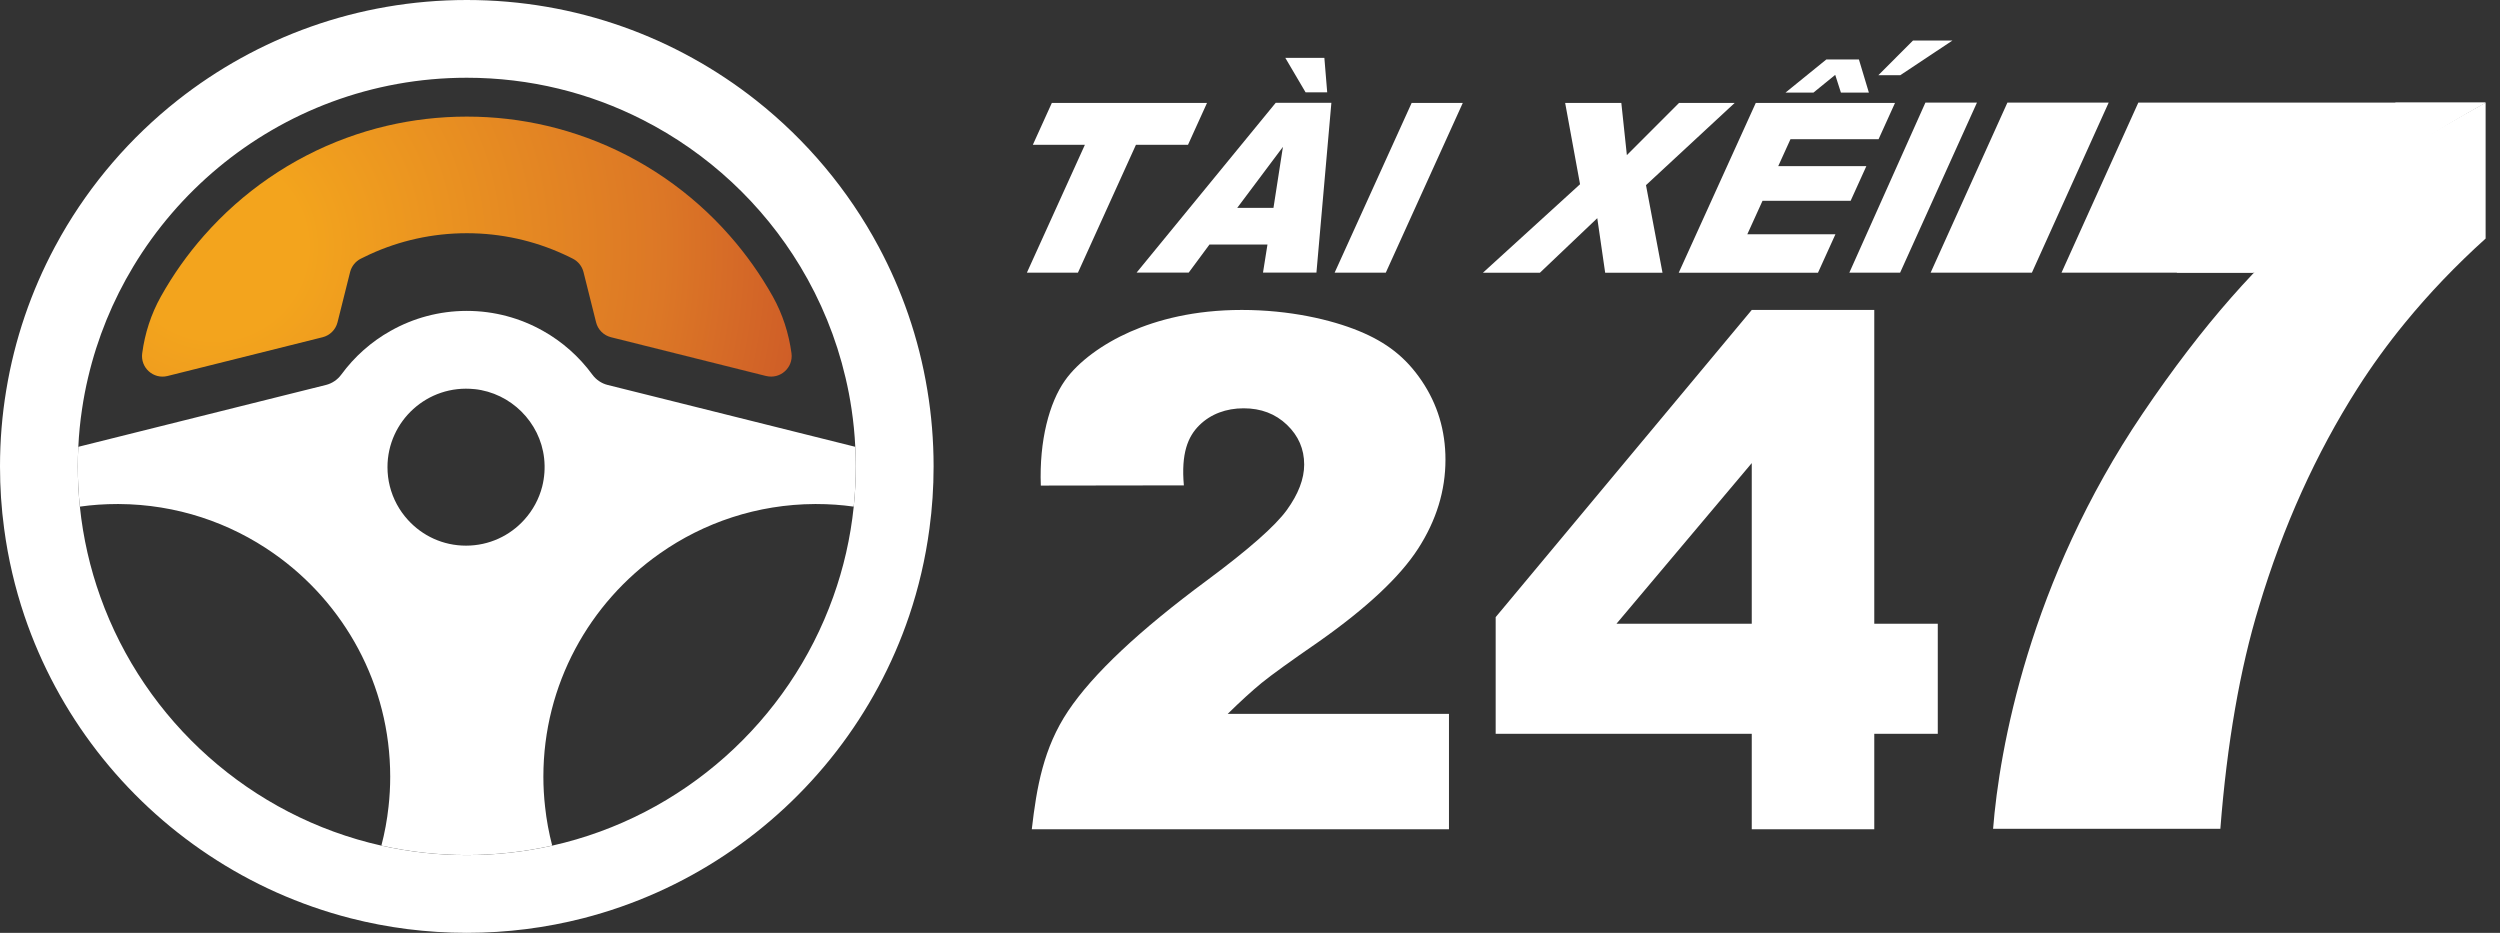 <svg width="134" height="50" viewBox="0 0 134 50" fill="none" xmlns="http://www.w3.org/2000/svg">
<rect x="0" y="0" width="134" height="50" fill="#333333" stroke="none"/>
<path d="M77.662 44.447H55.304C55.564 42.202 55.926 40.089 57.252 38.109C58.577 36.129 61.059 33.795 64.703 31.1C66.927 29.449 68.352 28.195 68.972 27.339C69.591 26.483 69.904 25.671 69.904 24.901C69.904 24.069 69.597 23.36 68.98 22.769C68.363 22.18 67.591 21.885 66.659 21.885C65.726 21.885 64.896 22.189 64.282 22.796C63.665 23.404 63.303 24.312 63.455 26.016L55.788 26.027C55.697 23.608 56.247 21.581 57.075 20.405C57.799 19.372 59.127 18.422 60.575 17.784C62.022 17.146 63.997 16.613 66.559 16.613C69.121 16.613 71.34 17.13 72.826 17.737C74.312 18.345 75.346 19.146 76.199 20.405C77.051 21.664 77.477 23.075 77.477 24.638C77.477 26.301 76.99 27.889 76.013 29.405C75.037 30.918 73.263 32.58 70.69 34.392C69.16 35.447 68.139 36.184 67.621 36.607C67.107 37.029 66.501 37.581 65.804 38.264H77.665V44.444L77.662 44.447Z" fill="white"/>
<path d="M100.461 33.432V16.613H93.894L80.168 33.078V39.331H93.894V44.447H100.461V39.331H103.865V33.432H100.461ZM93.894 33.432H86.643L93.894 24.822V33.432Z" fill="white"/>
<path d="M114.614 5.5L110.497 14.614H120.885C122.501 13.021 124.321 11.45 126.37 9.922C127.651 8.966 129.019 8.03 130.488 7.117C131.074 6.75 131.676 6.39 132.292 6.034C132.6 5.854 132.913 5.677 133.229 5.5H114.614Z" fill="white"/>
<path d="M133.229 5.5C130.698 6.913 128.153 8.395 126.104 9.923C124.054 11.45 122.38 13.021 120.764 14.614H116.666C118.775 12.294 121.274 10.091 124.116 8.128C125.528 7.153 126.964 6.276 128.411 5.5H133.229Z" fill="white"/>
<path d="M133.229 12.787V5.5C126.771 9.089 121.431 12.423 114.84 22.173C108.752 31.177 107.163 40.19 106.83 44.423H119.011C119.366 39.864 120.062 35.836 121.086 32.497C122.375 28.206 124.136 24.312 126.362 20.814C127.131 19.607 127.981 18.434 128.91 17.301C130.199 15.727 131.638 14.221 133.229 12.787Z" fill="white"/>
<path d="M107.597 5.5L103.482 14.614H108.91L113.025 5.5H107.597Z" fill="white"/>
<path d="M103.202 5.5L99.125 14.614H101.847L105.965 5.5H103.202Z" fill="white"/>
<path d="M56.382 5.516H64.696L63.677 7.762H60.886L57.777 14.616H55.041L58.15 7.762H55.36L56.379 5.516H56.382Z" fill="white"/>
<path d="M67.934 13.108H64.827L63.715 14.611H60.922L68.378 5.511H71.362L70.561 14.611H67.697L67.936 13.108H67.934ZM68.89 3.102H70.986L71.138 4.95H69.98L68.893 3.102H68.89ZM68.258 11.142L68.765 7.872L66.315 11.142H68.258Z" fill="white"/>
<path d="M75.665 5.516H78.406L74.278 14.616H71.536L75.665 5.516Z" fill="white"/>
<path d="M83.889 5.516H86.903L87.2 8.315L89.996 5.516H92.98L88.225 9.924L89.11 14.618H86.037L85.614 11.694L82.54 14.618H79.485L84.69 9.875L83.892 5.516H83.889Z" fill="white"/>
<path d="M94.109 5.516H101.573L100.692 7.46H95.97L95.313 8.906H100.036L99.194 10.763H94.471L93.656 12.557H98.379L97.444 14.618H89.98L94.109 5.518V5.516ZM97.894 3.188H99.638L100.172 4.963H98.673L98.368 4.013L97.201 4.963H95.703L97.891 3.188H97.894Z" fill="white"/>
<path d="M102.537 2.172H104.652L101.858 4.029H100.681L102.537 2.172Z" fill="white"/>
<path d="M45.843 23.949L43.721 23.419L41.7 22.914L34.716 21.169L32.57 20.634C32.239 20.551 31.95 20.354 31.748 20.078C31.044 19.118 30.14 18.314 29.095 17.729H29.093C27.888 17.051 26.498 16.664 25.02 16.664C23.542 16.664 22.152 17.051 20.948 17.729H20.945C19.9 18.314 18.997 19.118 18.293 20.078C18.091 20.354 17.801 20.551 17.47 20.634L15.325 21.169L8.34 22.914L6.32 23.419L4.198 23.949C4.179 24.296 4.17 24.645 4.17 24.997C4.17 25.727 4.207 26.444 4.281 27.155C4.937 27.062 5.606 27.016 6.287 27.016H6.368C9.454 27.032 12.32 28.011 14.674 29.666C18.445 32.31 20.915 36.69 20.915 41.632C20.915 42.176 20.885 42.715 20.825 43.243C20.748 43.953 20.619 44.648 20.442 45.324C21.916 45.655 23.447 45.831 25.02 45.831C26.593 45.831 28.125 45.655 29.598 45.324C29.422 44.648 29.292 43.953 29.216 43.243C29.156 42.715 29.125 42.176 29.125 41.632C29.125 36.69 31.595 32.31 35.367 29.666C37.72 28.011 40.586 27.032 43.672 27.016H43.753C44.434 27.016 45.104 27.062 45.759 27.155C45.834 26.444 45.871 25.727 45.871 24.997C45.871 24.645 45.861 24.296 45.843 23.949ZM25.437 20.856C27.376 21.062 28.952 22.625 29.165 24.562C29.223 25.085 29.183 25.597 29.063 26.074C28.892 26.745 28.558 27.354 28.106 27.854C27.337 28.71 26.22 29.247 24.979 29.247C23.737 29.247 22.636 28.715 21.867 27.87C21.404 27.363 21.063 26.741 20.892 26.053C20.811 25.729 20.769 25.389 20.769 25.039C20.769 22.569 22.912 20.59 25.437 20.858V20.856Z" fill="white"/>
<path d="M49.707 20.917C49.478 19.518 49.133 18.16 48.681 16.849C48.248 15.597 47.719 14.389 47.101 13.234C45.47 10.181 43.223 7.509 40.526 5.377C36.263 2.012 30.877 0 25.02 0C19.164 0 13.777 2.012 9.515 5.377C6.999 7.366 4.874 9.826 3.276 12.625C3.16 12.826 3.049 13.03 2.94 13.234C1.677 15.595 0.783 18.181 0.334 20.917C0.114 22.245 0 23.609 0 25C0 26.132 0.074 27.245 0.222 28.336C0.436 29.947 0.804 31.509 1.309 33.007C3.1 38.299 6.617 42.799 11.19 45.833C13.483 47.359 16.046 48.514 18.786 49.218C20.779 49.729 22.868 50 25.02 50C27.173 50 29.262 49.729 31.255 49.218C33.995 48.514 36.558 47.359 38.851 45.833C43.424 42.799 46.941 38.299 48.732 33.007C49.237 31.509 49.605 29.947 49.818 28.336C49.967 27.245 50.041 26.132 50.041 25C50.041 23.609 49.927 22.245 49.707 20.917ZM45.76 27.157C45.586 28.836 45.213 30.454 44.661 31.991C42.282 38.651 36.602 43.755 29.598 45.326C28.125 45.657 26.593 45.833 25.02 45.833C23.447 45.833 21.916 45.657 20.443 45.326C13.439 43.755 7.759 38.651 5.379 31.991C4.828 30.454 4.455 28.836 4.281 27.157C4.207 26.447 4.17 25.729 4.17 25C4.17 24.648 4.179 24.299 4.198 23.951C4.23 23.268 4.297 22.595 4.397 21.931C4.481 21.359 4.589 20.794 4.721 20.238C5.22 18.111 6.047 16.107 7.145 14.285C9.568 10.262 13.316 7.118 17.781 5.461C20.037 4.625 22.477 4.167 25.02 4.167C28.407 4.167 31.609 4.977 34.438 6.417C37.941 8.194 40.878 10.935 42.896 14.285C43.994 16.107 44.821 18.111 45.319 20.238C45.451 20.794 45.56 21.359 45.644 21.931C45.743 22.595 45.81 23.268 45.843 23.951C45.861 24.299 45.871 24.648 45.871 25C45.871 25.729 45.834 26.447 45.76 27.157Z" fill="white"/>
<path d="M41.059 20.153L32.751 18.076C32.355 17.977 32.047 17.669 31.95 17.276L31.276 14.583C31.199 14.275 30.993 14.014 30.708 13.868C30.546 13.785 30.381 13.704 30.215 13.63C28.632 12.905 26.872 12.5 25.02 12.5C23.169 12.5 21.409 12.905 19.826 13.63C19.66 13.706 19.495 13.785 19.333 13.868C19.05 14.014 18.844 14.273 18.765 14.583L18.091 17.276C17.992 17.671 17.683 17.979 17.29 18.076L8.982 20.153C8.227 20.343 7.518 19.711 7.622 18.938C7.763 17.87 8.097 16.836 8.621 15.898C9.276 14.725 10.052 13.63 10.937 12.627C12.988 10.296 15.608 8.477 18.578 7.389C19.275 7.134 19.993 6.917 20.728 6.745C22.108 6.421 23.545 6.25 25.023 6.25C26.501 6.25 27.937 6.421 29.318 6.745C30.052 6.917 30.77 7.134 31.468 7.389C34.438 8.477 37.058 10.296 39.108 12.627C39.993 13.63 40.769 14.727 41.425 15.898C41.949 16.838 42.282 17.873 42.424 18.938C42.526 19.708 41.819 20.34 41.064 20.153H41.059Z" fill="url(#paint0_radial_1672_40653)"/>
<defs>
<radialGradient id="paint0_radial_1672_40653" cx="0" cy="0" r="1" gradientUnits="userSpaceOnUse" gradientTransform="translate(11.514 13.167) rotate(-9.473) scale(34.936 34.91)">
<stop offset="0.14" stop-color="#F3A41D"/>
<stop offset="0.69" stop-color="#DC7726"/>
<stop offset="1" stop-color="#C95228"/>
</radialGradient>
</defs>
</svg>
